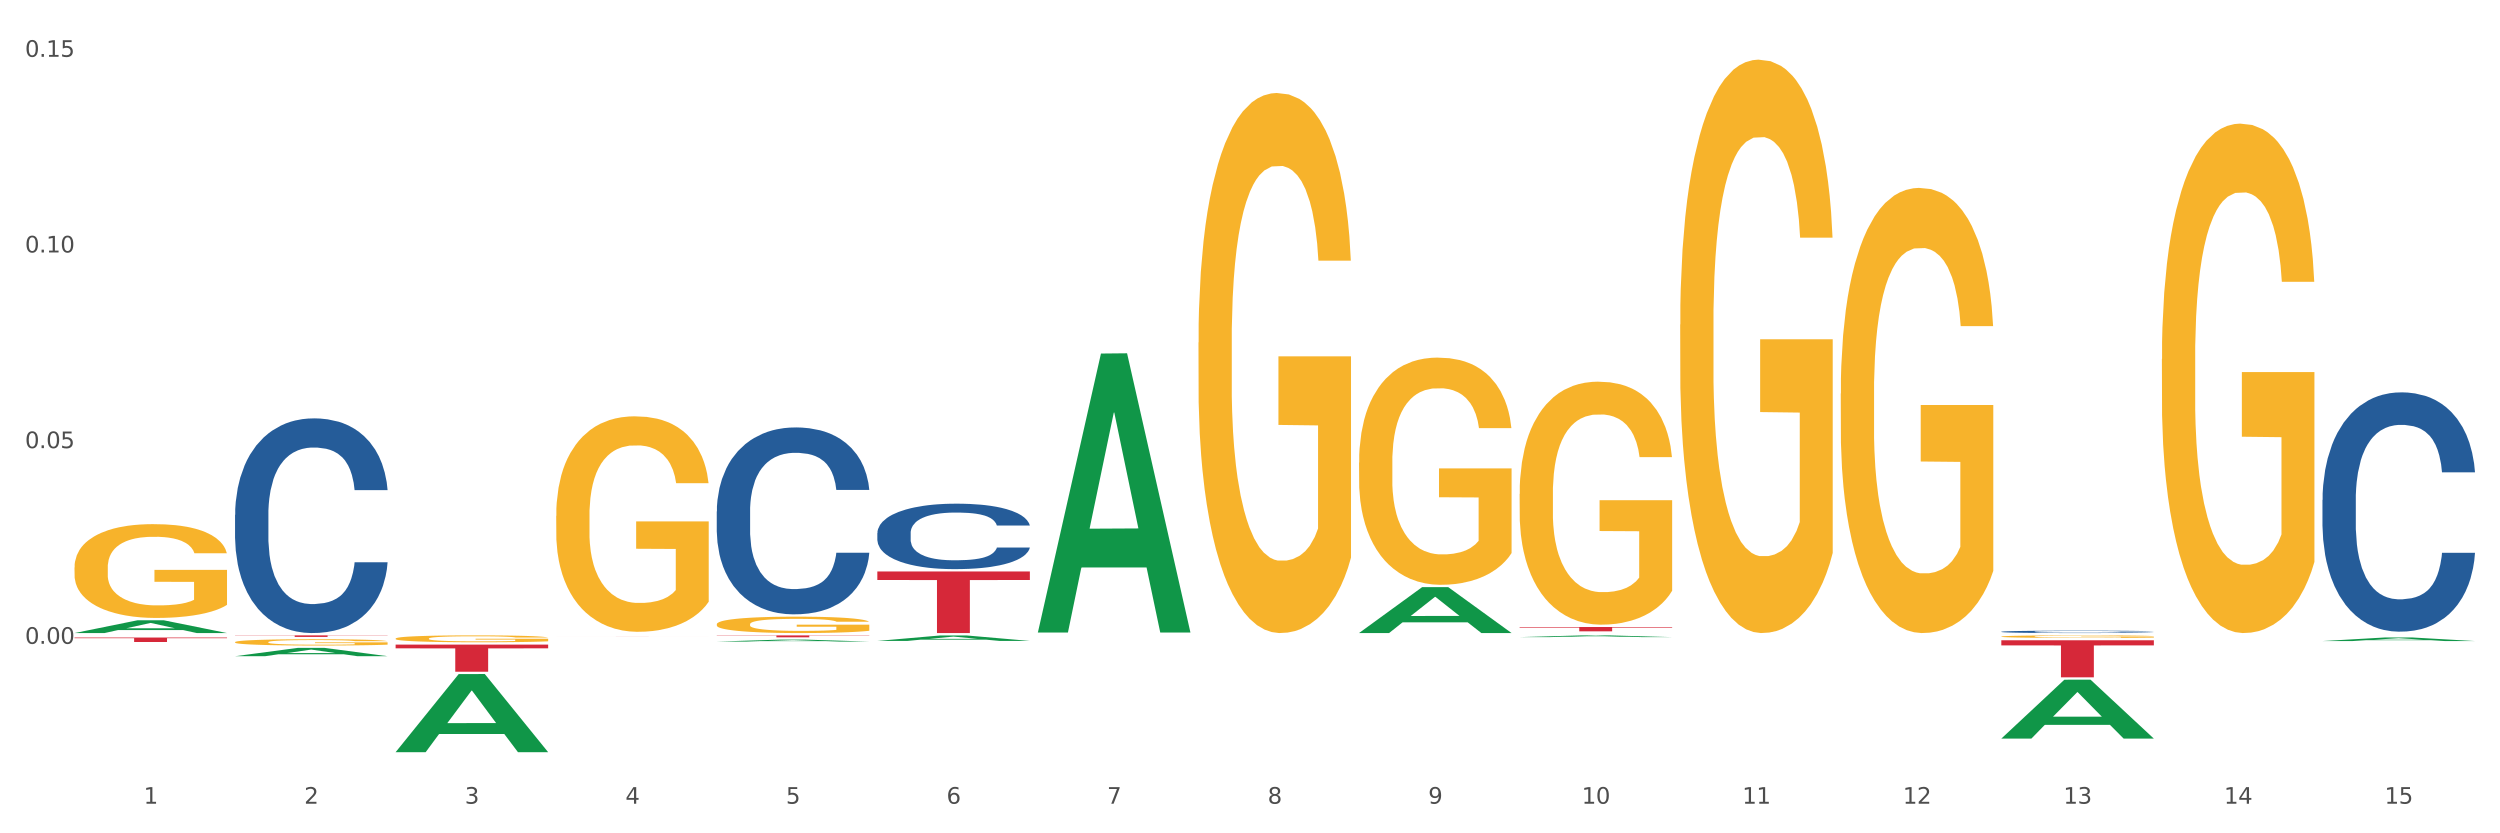 <?xml version="1.0" encoding="utf-8" standalone="no"?>
<!DOCTYPE svg PUBLIC "-//W3C//DTD SVG 1.1//EN"
  "http://www.w3.org/Graphics/SVG/1.1/DTD/svg11.dtd">
<svg xmlns:xlink="http://www.w3.org/1999/xlink" width="1080pt" height="360pt" viewBox="0 0 1080 360" xmlns="http://www.w3.org/2000/svg" version="1.1">
 <rect x="0" y="0" width="1080" height="360" fill="#333333" stroke="none"/>
 <defs>
  <style type="text/css">*{stroke-linejoin: round; stroke-linecap: butt}</style>
 </defs>
 <g id="figure_1">
  <g id="patch_1">
   <path d="M 0 360 
L 1080 360 
L 1080 0 
L 0 0 
z
" style="fill: #ffffff; stroke: #ffffff; stroke-linejoin: miter"/>
  </g>
  <g id="axes_1">
   <g id="matplotlib.axis_1">
    <g id="xtick_1">
     <g id="text_1">
      <!-- 1 -->
      <g style="fill: #4d4d4d" transform="translate(62.07 347.204) scale(0.096 -0.096)">
       <defs>
        <path id="DejaVuSans-31" d="M 794 531 
L 1825 531 
L 1825 4091 
L 703 3866 
L 703 4441 
L 1819 4666 
L 2450 4666 
L 2450 531 
L 3481 531 
L 3481 0 
L 794 0 
L 794 531 
z
" transform="scale(0.016)"/>
       </defs>
       <use xlink:href="#DejaVuSans-31"/>
      </g>
     </g>
    </g>
    <g id="xtick_2">
     <g id="text_2">
      <!-- 2 -->
      <g style="fill: #4d4d4d" transform="translate(131.436 347.204) scale(0.096 -0.096)">
       <defs>
        <path id="DejaVuSans-32" d="M 1228 531 
L 3431 531 
L 3431 0 
L 469 0 
L 469 531 
Q 828 903 1448 1529 
Q 2069 2156 2228 2338 
Q 2531 2678 2651 2914 
Q 2772 3150 2772 3378 
Q 2772 3750 2511 3984 
Q 2250 4219 1831 4219 
Q 1534 4219 1204 4116 
Q 875 4013 500 3803 
L 500 4441 
Q 881 4594 1212 4672 
Q 1544 4750 1819 4750 
Q 2544 4750 2975 4387 
Q 3406 4025 3406 3419 
Q 3406 3131 3298 2873 
Q 3191 2616 2906 2266 
Q 2828 2175 2409 1742 
Q 1991 1309 1228 531 
z
" transform="scale(0.016)"/>
       </defs>
       <use xlink:href="#DejaVuSans-32"/>
      </g>
     </g>
    </g>
    <g id="xtick_3">
     <g id="text_3">
      <!-- 3 -->
      <g style="fill: #4d4d4d" transform="translate(200.802 347.204) scale(0.096 -0.096)">
       <defs>
        <path id="DejaVuSans-33" d="M 2597 2516 
Q 3050 2419 3304 2112 
Q 3559 1806 3559 1356 
Q 3559 666 3084 287 
Q 2609 -91 1734 -91 
Q 1441 -91 1130 -33 
Q 819 25 488 141 
L 488 750 
Q 750 597 1062 519 
Q 1375 441 1716 441 
Q 2309 441 2620 675 
Q 2931 909 2931 1356 
Q 2931 1769 2642 2001 
Q 2353 2234 1838 2234 
L 1294 2234 
L 1294 2753 
L 1863 2753 
Q 2328 2753 2575 2939 
Q 2822 3125 2822 3475 
Q 2822 3834 2567 4026 
Q 2313 4219 1838 4219 
Q 1578 4219 1281 4162 
Q 984 4106 628 3988 
L 628 4550 
Q 988 4650 1302 4700 
Q 1616 4750 1894 4750 
Q 2613 4750 3031 4423 
Q 3450 4097 3450 3541 
Q 3450 3153 3228 2886 
Q 3006 2619 2597 2516 
z
" transform="scale(0.016)"/>
       </defs>
       <use xlink:href="#DejaVuSans-33"/>
      </g>
     </g>
    </g>
    <g id="xtick_4">
     <g id="text_4">
      <!-- 4 -->
      <g style="fill: #4d4d4d" transform="translate(270.169 347.204) scale(0.096 -0.096)">
       <defs>
        <path id="DejaVuSans-34" d="M 2419 4116 
L 825 1625 
L 2419 1625 
L 2419 4116 
z
M 2253 4666 
L 3047 4666 
L 3047 1625 
L 3713 1625 
L 3713 1100 
L 3047 1100 
L 3047 0 
L 2419 0 
L 2419 1100 
L 313 1100 
L 313 1709 
L 2253 4666 
z
" transform="scale(0.016)"/>
       </defs>
       <use xlink:href="#DejaVuSans-34"/>
      </g>
     </g>
    </g>
    <g id="xtick_5">
     <g id="text_5">
      <!-- 5 -->
      <g style="fill: #4d4d4d" transform="translate(339.535 347.204) scale(0.096 -0.096)">
       <defs>
        <path id="DejaVuSans-35" d="M 691 4666 
L 3169 4666 
L 3169 4134 
L 1269 4134 
L 1269 2991 
Q 1406 3038 1543 3061 
Q 1681 3084 1819 3084 
Q 2600 3084 3056 2656 
Q 3513 2228 3513 1497 
Q 3513 744 3044 326 
Q 2575 -91 1722 -91 
Q 1428 -91 1123 -41 
Q 819 9 494 109 
L 494 744 
Q 775 591 1075 516 
Q 1375 441 1709 441 
Q 2250 441 2565 725 
Q 2881 1009 2881 1497 
Q 2881 1984 2565 2268 
Q 2250 2553 1709 2553 
Q 1456 2553 1204 2497 
Q 953 2441 691 2322 
L 691 4666 
z
" transform="scale(0.016)"/>
       </defs>
       <use xlink:href="#DejaVuSans-35"/>
      </g>
     </g>
    </g>
    <g id="xtick_6">
     <g id="text_6">
      <!-- 6 -->
      <g style="fill: #4d4d4d" transform="translate(408.901 347.204) scale(0.096 -0.096)">
       <defs>
        <path id="DejaVuSans-36" d="M 2113 2584 
Q 1688 2584 1439 2293 
Q 1191 2003 1191 1497 
Q 1191 994 1439 701 
Q 1688 409 2113 409 
Q 2538 409 2786 701 
Q 3034 994 3034 1497 
Q 3034 2003 2786 2293 
Q 2538 2584 2113 2584 
z
M 3366 4563 
L 3366 3988 
Q 3128 4100 2886 4159 
Q 2644 4219 2406 4219 
Q 1781 4219 1451 3797 
Q 1122 3375 1075 2522 
Q 1259 2794 1537 2939 
Q 1816 3084 2150 3084 
Q 2853 3084 3261 2657 
Q 3669 2231 3669 1497 
Q 3669 778 3244 343 
Q 2819 -91 2113 -91 
Q 1303 -91 875 529 
Q 447 1150 447 2328 
Q 447 3434 972 4092 
Q 1497 4750 2381 4750 
Q 2619 4750 2861 4703 
Q 3103 4656 3366 4563 
z
" transform="scale(0.016)"/>
       </defs>
       <use xlink:href="#DejaVuSans-36"/>
      </g>
     </g>
    </g>
    <g id="xtick_7">
     <g id="text_7">
      <!-- 7 -->
      <g style="fill: #4d4d4d" transform="translate(478.267 347.204) scale(0.096 -0.096)">
       <defs>
        <path id="DejaVuSans-37" d="M 525 4666 
L 3525 4666 
L 3525 4397 
L 1831 0 
L 1172 0 
L 2766 4134 
L 525 4134 
L 525 4666 
z
" transform="scale(0.016)"/>
       </defs>
       <use xlink:href="#DejaVuSans-37"/>
      </g>
     </g>
    </g>
    <g id="xtick_8">
     <g id="text_8">
      <!-- 8 -->
      <g style="fill: #4d4d4d" transform="translate(547.634 347.204) scale(0.096 -0.096)">
       <defs>
        <path id="DejaVuSans-38" d="M 2034 2216 
Q 1584 2216 1326 1975 
Q 1069 1734 1069 1313 
Q 1069 891 1326 650 
Q 1584 409 2034 409 
Q 2484 409 2743 651 
Q 3003 894 3003 1313 
Q 3003 1734 2745 1975 
Q 2488 2216 2034 2216 
z
M 1403 2484 
Q 997 2584 770 2862 
Q 544 3141 544 3541 
Q 544 4100 942 4425 
Q 1341 4750 2034 4750 
Q 2731 4750 3128 4425 
Q 3525 4100 3525 3541 
Q 3525 3141 3298 2862 
Q 3072 2584 2669 2484 
Q 3125 2378 3379 2068 
Q 3634 1759 3634 1313 
Q 3634 634 3220 271 
Q 2806 -91 2034 -91 
Q 1263 -91 848 271 
Q 434 634 434 1313 
Q 434 1759 690 2068 
Q 947 2378 1403 2484 
z
M 1172 3481 
Q 1172 3119 1398 2916 
Q 1625 2713 2034 2713 
Q 2441 2713 2670 2916 
Q 2900 3119 2900 3481 
Q 2900 3844 2670 4047 
Q 2441 4250 2034 4250 
Q 1625 4250 1398 4047 
Q 1172 3844 1172 3481 
z
" transform="scale(0.016)"/>
       </defs>
       <use xlink:href="#DejaVuSans-38"/>
      </g>
     </g>
    </g>
    <g id="xtick_9">
     <g id="text_9">
      <!-- 9 -->
      <g style="fill: #4d4d4d" transform="translate(617 347.204) scale(0.096 -0.096)">
       <defs>
        <path id="DejaVuSans-39" d="M 703 97 
L 703 672 
Q 941 559 1184 500 
Q 1428 441 1663 441 
Q 2288 441 2617 861 
Q 2947 1281 2994 2138 
Q 2813 1869 2534 1725 
Q 2256 1581 1919 1581 
Q 1219 1581 811 2004 
Q 403 2428 403 3163 
Q 403 3881 828 4315 
Q 1253 4750 1959 4750 
Q 2769 4750 3195 4129 
Q 3622 3509 3622 2328 
Q 3622 1225 3098 567 
Q 2575 -91 1691 -91 
Q 1453 -91 1209 -44 
Q 966 3 703 97 
z
M 1959 2075 
Q 2384 2075 2632 2365 
Q 2881 2656 2881 3163 
Q 2881 3666 2632 3958 
Q 2384 4250 1959 4250 
Q 1534 4250 1286 3958 
Q 1038 3666 1038 3163 
Q 1038 2656 1286 2365 
Q 1534 2075 1959 2075 
z
" transform="scale(0.016)"/>
       </defs>
       <use xlink:href="#DejaVuSans-39"/>
      </g>
     </g>
    </g>
    <g id="xtick_10">
     <g id="text_10">
      <!-- 10 -->
      <g style="fill: #4d4d4d" transform="translate(683.312 347.204) scale(0.096 -0.096)">
       <defs>
        <path id="DejaVuSans-30" d="M 2034 4250 
Q 1547 4250 1301 3770 
Q 1056 3291 1056 2328 
Q 1056 1369 1301 889 
Q 1547 409 2034 409 
Q 2525 409 2770 889 
Q 3016 1369 3016 2328 
Q 3016 3291 2770 3770 
Q 2525 4250 2034 4250 
z
M 2034 4750 
Q 2819 4750 3233 4129 
Q 3647 3509 3647 2328 
Q 3647 1150 3233 529 
Q 2819 -91 2034 -91 
Q 1250 -91 836 529 
Q 422 1150 422 2328 
Q 422 3509 836 4129 
Q 1250 4750 2034 4750 
z
" transform="scale(0.016)"/>
       </defs>
       <use xlink:href="#DejaVuSans-31"/>
       <use xlink:href="#DejaVuSans-30" transform="translate(63.623 0)"/>
      </g>
     </g>
    </g>
    <g id="xtick_11">
     <g id="text_11">
      <!-- 11 -->
      <g style="fill: #4d4d4d" transform="translate(752.678 347.204) scale(0.096 -0.096)">
       <use xlink:href="#DejaVuSans-31"/>
       <use xlink:href="#DejaVuSans-31" transform="translate(63.623 0)"/>
      </g>
     </g>
    </g>
    <g id="xtick_12">
     <g id="text_12">
      <!-- 12 -->
      <g style="fill: #4d4d4d" transform="translate(822.044 347.204) scale(0.096 -0.096)">
       <use xlink:href="#DejaVuSans-31"/>
       <use xlink:href="#DejaVuSans-32" transform="translate(63.623 0)"/>
      </g>
     </g>
    </g>
    <g id="xtick_13">
     <g id="text_13">
      <!-- 13 -->
      <g style="fill: #4d4d4d" transform="translate(891.411 347.204) scale(0.096 -0.096)">
       <use xlink:href="#DejaVuSans-31"/>
       <use xlink:href="#DejaVuSans-33" transform="translate(63.623 0)"/>
      </g>
     </g>
    </g>
    <g id="xtick_14">
     <g id="text_14">
      <!-- 14 -->
      <g style="fill: #4d4d4d" transform="translate(960.777 347.204) scale(0.096 -0.096)">
       <use xlink:href="#DejaVuSans-31"/>
       <use xlink:href="#DejaVuSans-34" transform="translate(63.623 0)"/>
      </g>
     </g>
    </g>
    <g id="xtick_15">
     <g id="text_15">
      <!-- 15 -->
      <g style="fill: #4d4d4d" transform="translate(1030.143 347.204) scale(0.096 -0.096)">
       <use xlink:href="#DejaVuSans-31"/>
       <use xlink:href="#DejaVuSans-35" transform="translate(63.623 0)"/>
      </g>
     </g>
    </g>
    <g id="xtick_16"/>
    <g id="xtick_17"/>
    <g id="xtick_18"/>
    <g id="xtick_19"/>
    <g id="xtick_20"/>
    <g id="xtick_21"/>
    <g id="xtick_22"/>
    <g id="xtick_23"/>
    <g id="xtick_24"/>
    <g id="xtick_25"/>
    <g id="xtick_26"/>
    <g id="xtick_27"/>
    <g id="xtick_28"/>
    <g id="xtick_29"/>
   </g>
   <g id="matplotlib.axis_2">
    <g id="ytick_1">
     <g id="text_16">
      <!-- 0.00 -->
      <g style="fill: #4d4d4d" transform="translate(10.8 278.125) scale(0.096 -0.096)">
       <defs>
        <path id="DejaVuSans-2e" d="M 684 794 
L 1344 794 
L 1344 0 
L 684 0 
L 684 794 
z
" transform="scale(0.016)"/>
       </defs>
       <use xlink:href="#DejaVuSans-30"/>
       <use xlink:href="#DejaVuSans-2e" transform="translate(63.623 0)"/>
       <use xlink:href="#DejaVuSans-30" transform="translate(95.41 0)"/>
       <use xlink:href="#DejaVuSans-30" transform="translate(159.033 0)"/>
      </g>
     </g>
    </g>
    <g id="ytick_2">
     <g id="text_17">
      <!-- 0.05 -->
      <g style="fill: #4d4d4d" transform="translate(10.8 193.599) scale(0.096 -0.096)">
       <use xlink:href="#DejaVuSans-30"/>
       <use xlink:href="#DejaVuSans-2e" transform="translate(63.623 0)"/>
       <use xlink:href="#DejaVuSans-30" transform="translate(95.41 0)"/>
       <use xlink:href="#DejaVuSans-35" transform="translate(159.033 0)"/>
      </g>
     </g>
    </g>
    <g id="ytick_3">
     <g id="text_18">
      <!-- 0.10 -->
      <g style="fill: #4d4d4d" transform="translate(10.8 109.073) scale(0.096 -0.096)">
       <use xlink:href="#DejaVuSans-30"/>
       <use xlink:href="#DejaVuSans-2e" transform="translate(63.623 0)"/>
       <use xlink:href="#DejaVuSans-31" transform="translate(95.41 0)"/>
       <use xlink:href="#DejaVuSans-30" transform="translate(159.033 0)"/>
      </g>
     </g>
    </g>
    <g id="ytick_4">
     <g id="text_19">
      <!-- 0.15 -->
      <g style="fill: #4d4d4d" transform="translate(10.8 24.546) scale(0.096 -0.096)">
       <use xlink:href="#DejaVuSans-30"/>
       <use xlink:href="#DejaVuSans-2e" transform="translate(63.623 0)"/>
       <use xlink:href="#DejaVuSans-31" transform="translate(95.41 0)"/>
       <use xlink:href="#DejaVuSans-35" transform="translate(159.033 0)"/>
      </g>
     </g>
    </g>
    <g id="ytick_5"/>
    <g id="ytick_6"/>
    <g id="ytick_7"/>
    <g id="ytick_8"/>
   </g>
   <g id="PolyCollection_1">
    <path d="M 32.175 273.472 
L 32.243 273.467 
L 59.417 267.954 
L 70.695 267.948 
L 98.073 273.483 
L 85.029 273.483 
L 79.119 272.194 
L 51.061 272.194 
L 50.857 272.215 
L 45.151 273.483 
L 32.175 273.483 
L 32.175 273.472 
L 54.594 271.425 
L 75.586 271.42 
L 65.192 269.128 
L 65.056 269.118 
L 64.92 269.133 
L 54.526 271.42 
L 54.594 271.425 
L 32.175 273.472 
z
" clip-path="url(#p5ca0e5ccec)" style="fill: #109648"/>
    <path d="M 379.006 246.862 
L 444.904 246.862 
L 444.904 250.561 
L 418.982 250.586 
L 418.982 273.483 
L 404.772 273.483 
L 404.772 250.586 
L 379.006 250.561 
L 379.006 246.887 
L 379.006 246.862 
z
" clip-path="url(#p5ca0e5ccec)" style="fill: #d62839"/>
    <path d="M 309.64 274.478 
L 375.538 274.478 
L 375.538 274.595 
L 349.616 274.596 
L 349.616 275.321 
L 335.406 275.321 
L 335.406 274.596 
L 309.64 274.595 
L 309.64 274.478 
L 309.64 274.478 
z
" clip-path="url(#p5ca0e5ccec)" style="fill: #d62839"/>
    <path d="M 240.274 274.817 
L 306.172 274.817 
L 306.172 274.821 
L 280.25 274.821 
L 280.25 274.844 
L 266.039 274.844 
L 266.039 274.821 
L 240.274 274.821 
L 240.274 274.817 
L 240.274 274.817 
z
" clip-path="url(#p5ca0e5ccec)" style="fill: #d62839"/>
    <path d="M 170.907 278.461 
L 236.805 278.461 
L 236.805 280.09 
L 210.883 280.101 
L 210.883 290.18 
L 196.673 290.18 
L 196.673 280.101 
L 170.907 280.09 
L 170.907 278.472 
L 170.907 278.461 
z
" clip-path="url(#p5ca0e5ccec)" style="fill: #d62839"/>
    <path d="M 101.541 277.406 
L 101.619 277.403 
L 101.619 277.314 
L 101.775 277.237 
L 102.553 277.05 
L 103.72 276.896 
L 104.575 276.814 
L 105.431 276.746 
L 106.443 276.679 
L 107.688 276.61 
L 109.944 276.508 
L 111.344 276.455 
L 113.056 276.401 
L 116.168 276.321 
L 118.424 276.276 
L 120.758 276.239 
L 124.57 276.194 
L 127.06 276.174 
L 129.705 276.159 
L 132.895 276.149 
L 135.307 276.147 
L 140.598 276.154 
L 145.11 276.177 
L 147.289 276.194 
L 150.089 276.224 
L 151.568 276.244 
L 153.979 276.284 
L 156.469 276.336 
L 158.181 276.381 
L 160.748 276.465 
L 162.693 276.55 
L 164.483 276.654 
L 165.416 276.727 
L 166.117 276.794 
L 166.739 276.871 
L 167.361 276.993 
L 153.357 276.993 
L 152.812 276.906 
L 151.957 276.824 
L 150.712 276.744 
L 149.623 276.694 
L 147.755 276.632 
L 146.044 276.592 
L 144.254 276.562 
L 142.076 276.537 
L 140.364 276.525 
L 137.952 276.515 
L 133.206 276.518 
L 130.017 276.537 
L 127.838 276.562 
L 126.438 276.585 
L 125.193 276.61 
L 123.792 276.644 
L 122.159 276.697 
L 120.992 276.744 
L 119.825 276.804 
L 118.891 276.863 
L 118.035 276.933 
L 117.335 277.008 
L 116.79 277.085 
L 116.324 277.179 
L 115.935 277.336 
L 115.935 277.677 
L 116.09 277.754 
L 116.479 277.856 
L 116.946 277.933 
L 117.724 278.025 
L 118.424 278.087 
L 119.747 278.177 
L 121.225 278.252 
L 122.392 278.299 
L 123.559 278.339 
L 125.582 278.393 
L 127.838 278.438 
L 129.783 278.466 
L 132.428 278.49 
L 134.218 278.5 
L 135.774 278.505 
L 139.586 278.505 
L 142.309 278.498 
L 145.343 278.481 
L 147.678 278.458 
L 149.623 278.431 
L 151.801 278.386 
L 153.201 278.344 
L 153.201 277.824 
L 136.085 277.821 
L 136.085 277.475 
L 167.439 277.475 
L 167.439 278.49 
L 166.117 278.543 
L 164.638 278.59 
L 163.082 278.632 
L 160.748 278.685 
L 157.947 278.734 
L 155.458 278.769 
L 152.812 278.799 
L 149.7 278.826 
L 145.655 278.851 
L 143.165 278.861 
L 140.053 278.869 
L 136.396 278.871 
L 133.206 278.866 
L 130.094 278.854 
L 126.827 278.831 
L 123.637 278.799 
L 121.225 278.767 
L 118.813 278.727 
L 116.246 278.675 
L 114.223 278.625 
L 112.667 278.58 
L 110.955 278.523 
L 109.088 278.448 
L 107.688 278.381 
L 106.443 278.311 
L 105.12 278.222 
L 104.186 278.145 
L 103.253 278.048 
L 102.708 277.975 
L 102.086 277.864 
L 101.619 277.707 
L 101.541 277.406 
z
" clip-path="url(#p5ca0e5ccec)" style="fill: #f7b32b"/>
    <path d="M 32.175 275.425 
L 98.073 275.425 
L 98.073 275.693 
L 72.151 275.695 
L 72.151 277.355 
L 57.941 277.355 
L 57.941 275.695 
L 32.175 275.693 
L 32.175 275.426 
L 32.175 275.425 
z
" clip-path="url(#p5ca0e5ccec)" style="fill: #d62839"/>
    <path d="M 101.541 222.406 
L 101.619 222.322 
L 101.619 219.95 
L 101.853 216.731 
L 102.71 210.802 
L 103.8 206.312 
L 105.67 201.061 
L 106.682 198.859 
L 108.006 196.402 
L 110.733 192.421 
L 113.848 189.033 
L 116.029 187.169 
L 117.665 185.984 
L 121.326 183.866 
L 123.429 182.934 
L 125.61 182.172 
L 127.48 181.664 
L 130.595 181.071 
L 133.088 180.817 
L 135.97 180.732 
L 138.385 180.817 
L 141.578 181.155 
L 146.252 182.172 
L 148.044 182.765 
L 150.458 183.781 
L 152.951 185.137 
L 154.976 186.492 
L 157.313 188.44 
L 159.728 190.981 
L 162.064 194.2 
L 163.7 197.164 
L 165.024 200.299 
L 166.193 204.11 
L 167.05 208.261 
L 167.439 211.734 
L 153.185 211.734 
L 152.795 208.599 
L 152.016 205.211 
L 151.237 202.924 
L 150.38 201.061 
L 149.056 198.943 
L 147.888 197.588 
L 145.941 195.979 
L 144.149 194.962 
L 142.669 194.369 
L 140.877 193.861 
L 137.061 193.353 
L 134.334 193.353 
L 132.621 193.522 
L 130.518 193.946 
L 128.726 194.539 
L 126.623 195.555 
L 124.987 196.656 
L 123.351 198.096 
L 122.417 199.113 
L 121.015 200.976 
L 120.08 202.501 
L 118.834 205.127 
L 118.133 206.99 
L 116.886 211.818 
L 116.341 215.376 
L 116.107 217.832 
L 115.952 220.543 
L 115.952 233.757 
L 116.419 239.686 
L 116.808 242.227 
L 117.431 245.107 
L 118.6 248.834 
L 120.314 252.476 
L 122.105 255.102 
L 123.585 256.711 
L 124.987 257.897 
L 126.389 258.829 
L 128.103 259.676 
L 129.505 260.184 
L 131.608 260.692 
L 134.101 260.947 
L 136.048 260.947 
L 140.021 260.523 
L 141.812 260.099 
L 143.526 259.507 
L 145.395 258.575 
L 146.875 257.558 
L 147.732 256.796 
L 149.134 255.187 
L 150.225 253.493 
L 151.159 251.544 
L 151.783 249.85 
L 152.484 247.309 
L 153.029 244.429 
L 153.185 242.905 
L 167.439 242.905 
L 167.128 245.954 
L 166.582 248.919 
L 165.492 252.9 
L 164.635 255.187 
L 163.311 257.982 
L 161.909 260.354 
L 159.961 262.979 
L 158.17 264.928 
L 156.3 266.622 
L 154.275 268.146 
L 150.614 270.264 
L 149.29 270.857 
L 146.486 271.873 
L 144.305 272.466 
L 141.111 273.059 
L 137.84 273.398 
L 134.412 273.483 
L 131.374 273.313 
L 128.025 272.805 
L 125.922 272.297 
L 123.585 271.535 
L 120.859 270.349 
L 118.288 268.909 
L 115.874 267.215 
L 113.615 265.266 
L 111.512 263.064 
L 108.785 259.422 
L 106.76 255.864 
L 105.28 252.561 
L 104.267 249.766 
L 103.255 246.208 
L 102.71 243.752 
L 101.853 237.822 
L 101.541 232.317 
L 101.541 222.406 
z
" clip-path="url(#p5ca0e5ccec)" style="fill: #255c99"/>
    <path d="M 309.64 220.932 
L 309.718 220.859 
L 309.718 218.794 
L 309.951 215.991 
L 310.808 210.829 
L 311.899 206.92 
L 313.768 202.348 
L 314.781 200.43 
L 316.105 198.292 
L 318.831 194.826 
L 321.947 191.876 
L 324.128 190.253 
L 325.764 189.221 
L 329.425 187.377 
L 331.528 186.566 
L 333.709 185.902 
L 335.578 185.46 
L 338.694 184.943 
L 341.187 184.722 
L 344.069 184.648 
L 346.484 184.722 
L 349.677 185.017 
L 354.351 185.902 
L 356.142 186.418 
L 358.557 187.303 
L 361.05 188.483 
L 363.075 189.663 
L 365.412 191.359 
L 367.826 193.572 
L 370.163 196.374 
L 371.799 198.956 
L 373.123 201.684 
L 374.291 205.003 
L 375.148 208.616 
L 375.538 211.64 
L 361.283 211.64 
L 360.894 208.911 
L 360.115 205.962 
L 359.336 203.97 
L 358.479 202.348 
L 357.155 200.504 
L 355.987 199.324 
L 354.039 197.923 
L 352.248 197.038 
L 350.768 196.522 
L 348.976 196.079 
L 345.159 195.637 
L 342.433 195.637 
L 340.719 195.784 
L 338.616 196.153 
L 336.825 196.669 
L 334.722 197.554 
L 333.086 198.513 
L 331.45 199.767 
L 330.515 200.652 
L 329.113 202.274 
L 328.179 203.602 
L 326.932 205.888 
L 326.231 207.51 
L 324.985 211.714 
L 324.44 214.811 
L 324.206 216.95 
L 324.05 219.31 
L 324.05 230.815 
L 324.518 235.977 
L 324.907 238.189 
L 325.53 240.697 
L 326.699 243.942 
L 328.412 247.113 
L 330.204 249.399 
L 331.684 250.8 
L 333.086 251.833 
L 334.488 252.644 
L 336.202 253.381 
L 337.604 253.824 
L 339.707 254.266 
L 342.199 254.488 
L 344.147 254.488 
L 348.119 254.119 
L 349.911 253.75 
L 351.624 253.234 
L 353.494 252.423 
L 354.974 251.538 
L 355.831 250.874 
L 357.233 249.473 
L 358.323 247.998 
L 359.258 246.302 
L 359.881 244.827 
L 360.582 242.614 
L 361.127 240.107 
L 361.283 238.779 
L 375.538 238.779 
L 375.226 241.434 
L 374.681 244.015 
L 373.59 247.481 
L 372.734 249.473 
L 371.409 251.906 
L 370.007 253.971 
L 368.06 256.257 
L 366.268 257.954 
L 364.399 259.429 
L 362.374 260.756 
L 358.713 262.6 
L 357.389 263.116 
L 354.584 264.001 
L 352.403 264.517 
L 349.21 265.033 
L 345.938 265.328 
L 342.511 265.402 
L 339.473 265.255 
L 336.124 264.812 
L 334.021 264.37 
L 331.684 263.706 
L 328.957 262.674 
L 326.387 261.42 
L 323.972 259.945 
L 321.713 258.249 
L 319.61 256.331 
L 316.884 253.16 
L 314.859 250.063 
L 313.379 247.186 
L 312.366 244.753 
L 311.354 241.655 
L 310.808 239.517 
L 309.951 234.354 
L 309.64 229.561 
L 309.64 220.932 
z
" clip-path="url(#p5ca0e5ccec)" style="fill: #255c99"/>
    <path d="M 379.006 230.293 
L 379.084 230.267 
L 379.084 229.544 
L 379.318 228.562 
L 380.175 226.755 
L 381.265 225.386 
L 383.134 223.784 
L 384.147 223.113 
L 385.471 222.364 
L 388.198 221.15 
L 391.313 220.117 
L 393.494 219.549 
L 395.13 219.187 
L 398.791 218.541 
L 400.894 218.257 
L 403.075 218.025 
L 404.945 217.87 
L 408.06 217.689 
L 410.553 217.612 
L 413.435 217.586 
L 415.85 217.612 
L 419.043 217.715 
L 423.717 218.025 
L 425.509 218.206 
L 427.923 218.516 
L 430.416 218.929 
L 432.441 219.342 
L 434.778 219.936 
L 437.193 220.711 
L 439.529 221.692 
L 441.165 222.596 
L 442.489 223.552 
L 443.658 224.714 
L 444.515 225.98 
L 444.904 227.039 
L 430.65 227.039 
L 430.26 226.083 
L 429.481 225.05 
L 428.702 224.353 
L 427.845 223.784 
L 426.521 223.139 
L 425.353 222.726 
L 423.405 222.235 
L 421.614 221.925 
L 420.134 221.744 
L 418.342 221.589 
L 414.526 221.434 
L 411.799 221.434 
L 410.086 221.486 
L 407.982 221.615 
L 406.191 221.796 
L 404.088 222.106 
L 402.452 222.441 
L 400.816 222.88 
L 399.882 223.19 
L 398.479 223.759 
L 397.545 224.223 
L 396.298 225.024 
L 395.597 225.592 
L 394.351 227.064 
L 393.806 228.149 
L 393.572 228.898 
L 393.416 229.725 
L 393.416 233.754 
L 393.884 235.562 
L 394.273 236.336 
L 394.896 237.215 
L 396.065 238.351 
L 397.778 239.462 
L 399.57 240.262 
L 401.05 240.753 
L 402.452 241.114 
L 403.854 241.399 
L 405.568 241.657 
L 406.97 241.812 
L 409.073 241.967 
L 411.566 242.044 
L 413.513 242.044 
L 417.485 241.915 
L 419.277 241.786 
L 420.991 241.605 
L 422.86 241.321 
L 424.34 241.011 
L 425.197 240.779 
L 426.599 240.288 
L 427.69 239.771 
L 428.624 239.177 
L 429.247 238.661 
L 429.948 237.886 
L 430.494 237.008 
L 430.65 236.543 
L 444.904 236.543 
L 444.592 237.473 
L 444.047 238.377 
L 442.957 239.591 
L 442.1 240.288 
L 440.776 241.14 
L 439.374 241.863 
L 437.426 242.664 
L 435.635 243.258 
L 433.765 243.775 
L 431.74 244.24 
L 428.079 244.885 
L 426.755 245.066 
L 423.951 245.376 
L 421.77 245.557 
L 418.576 245.738 
L 415.304 245.841 
L 411.877 245.867 
L 408.839 245.815 
L 405.49 245.66 
L 403.387 245.505 
L 401.05 245.273 
L 398.324 244.911 
L 395.753 244.472 
L 393.339 243.955 
L 391.08 243.361 
L 388.976 242.69 
L 386.25 241.579 
L 384.225 240.495 
L 382.745 239.487 
L 381.732 238.635 
L 380.72 237.55 
L 380.175 236.801 
L 379.318 234.993 
L 379.006 233.315 
L 379.006 230.293 
z
" clip-path="url(#p5ca0e5ccec)" style="fill: #255c99"/>
    <path d="M 864.57 272.909 
L 864.648 272.908 
L 864.648 272.881 
L 864.881 272.845 
L 865.738 272.778 
L 866.829 272.728 
L 868.698 272.669 
L 869.711 272.644 
L 871.035 272.616 
L 873.761 272.572 
L 876.877 272.534 
L 879.058 272.513 
L 880.694 272.499 
L 884.355 272.476 
L 886.458 272.465 
L 888.639 272.457 
L 890.508 272.451 
L 893.624 272.444 
L 896.117 272.441 
L 898.999 272.44 
L 901.413 272.441 
L 904.607 272.445 
L 909.281 272.457 
L 911.072 272.463 
L 913.487 272.475 
L 915.979 272.49 
L 918.005 272.505 
L 920.341 272.527 
L 922.756 272.556 
L 925.093 272.592 
L 926.729 272.625 
L 928.053 272.66 
L 929.221 272.703 
L 930.078 272.75 
L 930.468 272.789 
L 916.213 272.789 
L 915.824 272.754 
L 915.045 272.715 
L 914.266 272.69 
L 913.409 272.669 
L 912.085 272.645 
L 910.916 272.63 
L 908.969 272.612 
L 907.177 272.6 
L 905.697 272.594 
L 903.906 272.588 
L 900.089 272.582 
L 897.363 272.582 
L 895.649 272.584 
L 893.546 272.589 
L 891.754 272.596 
L 889.651 272.607 
L 888.016 272.619 
L 886.38 272.636 
L 885.445 272.647 
L 884.043 272.668 
L 883.108 272.685 
L 881.862 272.715 
L 881.161 272.735 
L 879.915 272.79 
L 879.369 272.83 
L 879.136 272.857 
L 878.98 272.888 
L 878.98 273.036 
L 879.447 273.103 
L 879.837 273.131 
L 880.46 273.164 
L 881.628 273.206 
L 883.342 273.247 
L 885.134 273.276 
L 886.614 273.294 
L 888.016 273.308 
L 889.418 273.318 
L 891.131 273.328 
L 892.533 273.333 
L 894.637 273.339 
L 897.129 273.342 
L 899.076 273.342 
L 903.049 273.337 
L 904.841 273.332 
L 906.554 273.326 
L 908.424 273.315 
L 909.904 273.304 
L 910.76 273.295 
L 912.163 273.277 
L 913.253 273.258 
L 914.188 273.236 
L 914.811 273.217 
L 915.512 273.189 
L 916.057 273.156 
L 916.213 273.139 
L 930.468 273.139 
L 930.156 273.173 
L 929.611 273.207 
L 928.52 273.251 
L 927.663 273.277 
L 926.339 273.309 
L 924.937 273.335 
L 922.99 273.365 
L 921.198 273.387 
L 919.329 273.406 
L 917.304 273.423 
L 913.643 273.447 
L 912.318 273.453 
L 909.514 273.465 
L 907.333 273.471 
L 904.14 273.478 
L 900.868 273.482 
L 897.441 273.483 
L 894.403 273.481 
L 891.053 273.475 
L 888.95 273.469 
L 886.614 273.461 
L 883.887 273.447 
L 881.317 273.431 
L 878.902 273.412 
L 876.643 273.39 
L 874.54 273.366 
L 871.814 273.325 
L 869.789 273.285 
L 868.309 273.248 
L 867.296 273.216 
L 866.283 273.176 
L 865.738 273.149 
L 864.881 273.082 
L 864.57 273.02 
L 864.57 272.909 
z
" clip-path="url(#p5ca0e5ccec)" style="fill: #255c99"/>
    <path d="M 1003.302 215.95 
L 1003.38 215.855 
L 1003.38 213.212 
L 1003.614 209.624 
L 1004.47 203.014 
L 1005.561 198.01 
L 1007.43 192.156 
L 1008.443 189.701 
L 1009.767 186.963 
L 1012.494 182.526 
L 1015.609 178.749 
L 1017.79 176.672 
L 1019.426 175.35 
L 1023.087 172.99 
L 1025.19 171.951 
L 1027.371 171.101 
L 1029.241 170.535 
L 1032.356 169.874 
L 1034.849 169.59 
L 1037.731 169.496 
L 1040.146 169.59 
L 1043.339 169.968 
L 1048.013 171.101 
L 1049.805 171.762 
L 1052.219 172.895 
L 1054.712 174.406 
L 1056.737 175.916 
L 1059.074 178.088 
L 1061.489 180.921 
L 1063.825 184.509 
L 1065.461 187.813 
L 1066.785 191.307 
L 1067.954 195.555 
L 1068.811 200.182 
L 1069.2 204.053 
L 1054.945 204.053 
L 1054.556 200.56 
L 1053.777 196.783 
L 1052.998 194.234 
L 1052.141 192.156 
L 1050.817 189.796 
L 1049.649 188.285 
L 1047.701 186.491 
L 1045.91 185.358 
L 1044.43 184.697 
L 1042.638 184.131 
L 1038.822 183.564 
L 1036.095 183.564 
L 1034.382 183.753 
L 1032.278 184.225 
L 1030.487 184.886 
L 1028.384 186.019 
L 1026.748 187.247 
L 1025.112 188.852 
L 1024.178 189.985 
L 1022.775 192.062 
L 1021.841 193.761 
L 1020.594 196.688 
L 1019.893 198.766 
L 1018.647 204.147 
L 1018.102 208.113 
L 1017.868 210.851 
L 1017.712 213.872 
L 1017.712 228.602 
L 1018.18 235.211 
L 1018.569 238.043 
L 1019.192 241.254 
L 1020.361 245.408 
L 1022.074 249.468 
L 1023.866 252.395 
L 1025.346 254.189 
L 1026.748 255.511 
L 1028.15 256.549 
L 1029.864 257.493 
L 1031.266 258.06 
L 1033.369 258.626 
L 1035.862 258.91 
L 1037.809 258.91 
L 1041.781 258.438 
L 1043.573 257.966 
L 1045.287 257.305 
L 1047.156 256.266 
L 1048.636 255.133 
L 1049.493 254.283 
L 1050.895 252.489 
L 1051.986 250.601 
L 1052.92 248.429 
L 1053.543 246.541 
L 1054.244 243.708 
L 1054.79 240.498 
L 1054.945 238.799 
L 1069.2 238.799 
L 1068.888 242.198 
L 1068.343 245.502 
L 1067.253 249.94 
L 1066.396 252.489 
L 1065.072 255.605 
L 1063.67 258.249 
L 1061.722 261.176 
L 1059.931 263.347 
L 1058.061 265.236 
L 1056.036 266.935 
L 1052.375 269.296 
L 1051.051 269.957 
L 1048.247 271.09 
L 1046.066 271.751 
L 1042.872 272.411 
L 1039.6 272.789 
L 1036.173 272.884 
L 1033.135 272.695 
L 1029.786 272.128 
L 1027.683 271.562 
L 1025.346 270.712 
L 1022.62 269.39 
L 1020.049 267.785 
L 1017.634 265.897 
L 1015.376 263.725 
L 1013.272 261.27 
L 1010.546 257.21 
L 1008.521 253.245 
L 1007.041 249.562 
L 1006.028 246.447 
L 1005.016 242.481 
L 1004.47 239.743 
L 1003.614 233.134 
L 1003.302 226.997 
L 1003.302 215.95 
z
" clip-path="url(#p5ca0e5ccec)" style="fill: #255c99"/>
    <path d="M 933.936 155.097 
L 934.014 154.896 
L 934.014 147.66 
L 934.169 141.429 
L 934.947 126.354 
L 936.114 113.893 
L 936.97 107.26 
L 937.826 101.833 
L 938.837 96.406 
L 940.082 90.778 
L 942.338 82.537 
L 943.739 78.317 
L 945.45 73.895 
L 948.563 67.463 
L 950.819 63.845 
L 953.153 60.83 
L 956.965 57.212 
L 959.455 55.604 
L 962.1 54.398 
L 965.29 53.594 
L 967.702 53.393 
L 972.992 53.996 
L 977.505 55.805 
L 979.683 57.212 
L 982.484 59.624 
L 983.962 61.232 
L 986.374 64.448 
L 988.864 68.669 
L 990.575 72.287 
L 993.143 79.121 
L 995.088 85.954 
L 996.877 94.396 
L 997.811 100.225 
L 998.511 105.652 
L 999.134 111.883 
L 999.756 121.731 
L 985.752 121.731 
L 985.207 114.697 
L 984.351 108.064 
L 983.106 101.632 
L 982.017 97.612 
L 980.15 92.587 
L 978.438 89.371 
L 976.649 86.959 
L 974.47 84.949 
L 972.759 83.944 
L 970.347 83.14 
L 965.601 83.341 
L 962.411 84.949 
L 960.233 86.959 
L 958.832 88.768 
L 957.588 90.778 
L 956.187 93.592 
L 954.553 97.813 
L 953.386 101.632 
L 952.219 106.456 
L 951.286 111.28 
L 950.43 116.908 
L 949.73 122.937 
L 949.185 129.168 
L 948.718 136.806 
L 948.329 149.469 
L 948.329 177.005 
L 948.485 183.236 
L 948.874 191.477 
L 949.341 197.708 
L 950.119 205.144 
L 950.819 210.169 
L 952.141 217.405 
L 953.62 223.435 
L 954.787 227.254 
L 955.954 230.47 
L 957.977 234.892 
L 960.233 238.51 
L 962.178 240.721 
L 964.823 242.73 
L 966.613 243.534 
L 968.169 243.936 
L 971.981 243.936 
L 974.704 243.333 
L 977.738 241.926 
L 980.072 240.118 
L 982.017 237.907 
L 984.196 234.289 
L 985.596 230.872 
L 985.596 188.864 
L 968.48 188.663 
L 968.48 160.725 
L 999.834 160.725 
L 999.834 242.73 
L 998.511 246.951 
L 997.033 250.77 
L 995.477 254.187 
L 993.143 258.408 
L 990.342 262.428 
L 987.852 265.242 
L 985.207 267.654 
L 982.095 269.865 
L 978.049 271.875 
L 975.56 272.679 
L 972.448 273.282 
L 968.791 273.483 
L 965.601 273.081 
L 962.489 272.076 
L 959.221 270.267 
L 956.032 267.654 
L 953.62 265.041 
L 951.208 261.825 
L 948.64 257.604 
L 946.618 253.584 
L 945.061 249.966 
L 943.35 245.343 
L 941.483 239.314 
L 940.082 233.887 
L 938.837 228.259 
L 937.515 221.023 
L 936.581 214.792 
L 935.648 206.953 
L 935.103 201.125 
L 934.48 192.08 
L 934.014 179.417 
L 933.936 155.097 
z
" clip-path="url(#p5ca0e5ccec)" style="fill: #f7b32b"/>
    <path d="M 864.57 274.992 
L 864.647 274.991 
L 864.647 274.955 
L 864.803 274.923 
L 865.581 274.847 
L 866.748 274.784 
L 867.604 274.75 
L 868.46 274.723 
L 869.471 274.695 
L 870.716 274.667 
L 872.972 274.625 
L 874.373 274.604 
L 876.084 274.581 
L 879.196 274.549 
L 881.453 274.53 
L 883.787 274.515 
L 887.599 274.497 
L 890.089 274.489 
L 892.734 274.483 
L 895.924 274.479 
L 898.336 274.478 
L 903.626 274.481 
L 908.139 274.49 
L 910.317 274.497 
L 913.118 274.509 
L 914.596 274.517 
L 917.008 274.534 
L 919.498 274.555 
L 921.209 274.573 
L 923.777 274.608 
L 925.722 274.642 
L 927.511 274.685 
L 928.445 274.715 
L 929.145 274.742 
L 929.767 274.774 
L 930.39 274.823 
L 916.385 274.823 
L 915.841 274.788 
L 914.985 274.754 
L 913.74 274.722 
L 912.651 274.701 
L 910.784 274.676 
L 909.072 274.66 
L 907.283 274.647 
L 905.104 274.637 
L 903.393 274.632 
L 900.981 274.628 
L 896.235 274.629 
L 893.045 274.637 
L 890.867 274.647 
L 889.466 274.657 
L 888.221 274.667 
L 886.821 274.681 
L 885.187 274.702 
L 884.02 274.722 
L 882.853 274.746 
L 881.919 274.77 
L 881.064 274.799 
L 880.363 274.829 
L 879.819 274.861 
L 879.352 274.9 
L 878.963 274.964 
L 878.963 275.103 
L 879.119 275.135 
L 879.508 275.176 
L 879.974 275.208 
L 880.752 275.245 
L 881.453 275.271 
L 882.775 275.308 
L 884.253 275.338 
L 885.42 275.357 
L 886.587 275.374 
L 888.61 275.396 
L 890.867 275.414 
L 892.812 275.426 
L 895.457 275.436 
L 897.246 275.44 
L 898.802 275.442 
L 902.615 275.442 
L 905.338 275.439 
L 908.372 275.432 
L 910.706 275.422 
L 912.651 275.411 
L 914.829 275.393 
L 916.23 275.376 
L 916.23 275.163 
L 899.114 275.162 
L 899.114 275.021 
L 930.468 275.021 
L 930.468 275.436 
L 929.145 275.457 
L 927.667 275.476 
L 926.111 275.494 
L 923.777 275.515 
L 920.976 275.535 
L 918.486 275.55 
L 915.841 275.562 
L 912.729 275.573 
L 908.683 275.583 
L 906.193 275.587 
L 903.081 275.59 
L 899.425 275.591 
L 896.235 275.589 
L 893.123 275.584 
L 889.855 275.575 
L 886.665 275.562 
L 884.253 275.549 
L 881.842 275.532 
L 879.274 275.511 
L 877.251 275.491 
L 875.695 275.472 
L 873.984 275.449 
L 872.116 275.418 
L 870.716 275.391 
L 869.471 275.362 
L 868.149 275.326 
L 867.215 275.294 
L 866.281 275.255 
L 865.737 275.225 
L 865.114 275.179 
L 864.647 275.115 
L 864.57 274.992 
z
" clip-path="url(#p5ca0e5ccec)" style="fill: #f7b32b"/>
    <path d="M 795.203 170.035 
L 795.281 169.86 
L 795.281 163.537 
L 795.437 158.092 
L 796.215 144.92 
L 797.382 134.031 
L 798.238 128.235 
L 799.094 123.493 
L 800.105 118.751 
L 801.35 113.833 
L 803.606 106.632 
L 805.006 102.944 
L 806.718 99.08 
L 809.83 93.46 
L 812.086 90.298 
L 814.42 87.664 
L 818.233 84.502 
L 820.722 83.097 
L 823.368 82.043 
L 826.557 81.341 
L 828.969 81.165 
L 834.26 81.692 
L 838.772 83.273 
L 840.951 84.502 
L 843.752 86.61 
L 845.23 88.015 
L 847.642 90.825 
L 850.131 94.513 
L 851.843 97.675 
L 854.41 103.646 
L 856.355 109.618 
L 858.145 116.994 
L 859.078 122.088 
L 859.779 126.83 
L 860.401 132.274 
L 861.024 140.88 
L 847.019 140.88 
L 846.475 134.733 
L 845.619 128.937 
L 844.374 123.317 
L 843.285 119.804 
L 841.418 115.414 
L 839.706 112.604 
L 837.916 110.496 
L 835.738 108.74 
L 834.026 107.861 
L 831.615 107.159 
L 826.869 107.335 
L 823.679 108.74 
L 821.5 110.496 
L 820.1 112.077 
L 818.855 113.833 
L 817.455 116.292 
L 815.821 119.98 
L 814.654 123.317 
L 813.487 127.532 
L 812.553 131.747 
L 811.697 136.665 
L 810.997 141.934 
L 810.453 147.379 
L 809.986 154.053 
L 809.597 165.118 
L 809.597 189.179 
L 809.752 194.624 
L 810.141 201.825 
L 810.608 207.269 
L 811.386 213.768 
L 812.086 218.159 
L 813.409 224.481 
L 814.887 229.75 
L 816.054 233.087 
L 817.221 235.897 
L 819.244 239.761 
L 821.5 242.923 
L 823.445 244.855 
L 826.091 246.611 
L 827.88 247.313 
L 829.436 247.665 
L 833.248 247.665 
L 835.971 247.138 
L 839.006 245.908 
L 841.34 244.328 
L 843.285 242.396 
L 845.463 239.234 
L 846.864 236.249 
L 846.864 199.541 
L 829.747 199.366 
L 829.747 174.953 
L 861.101 174.953 
L 861.101 246.611 
L 859.779 250.299 
L 858.3 253.636 
L 856.744 256.622 
L 854.41 260.31 
L 851.61 263.823 
L 849.12 266.282 
L 846.475 268.389 
L 843.363 270.321 
L 839.317 272.078 
L 836.827 272.78 
L 833.715 273.307 
L 830.059 273.483 
L 826.869 273.131 
L 823.757 272.253 
L 820.489 270.673 
L 817.299 268.389 
L 814.887 266.106 
L 812.475 263.296 
L 809.908 259.608 
L 807.885 256.095 
L 806.329 252.934 
L 804.617 248.894 
L 802.75 243.625 
L 801.35 238.883 
L 800.105 233.965 
L 798.782 227.643 
L 797.849 222.198 
L 796.915 215.348 
L 796.37 210.255 
L 795.748 202.352 
L 795.281 191.287 
L 795.203 170.035 
z
" clip-path="url(#p5ca0e5ccec)" style="fill: #f7b32b"/>
    <path d="M 725.837 140.233 
L 725.915 140.006 
L 725.915 131.862 
L 726.071 124.849 
L 726.849 107.881 
L 728.016 93.855 
L 728.871 86.389 
L 729.727 80.281 
L 730.739 74.173 
L 731.984 67.839 
L 734.24 58.563 
L 735.64 53.812 
L 737.352 48.835 
L 740.464 41.596 
L 742.72 37.524 
L 745.054 34.13 
L 748.866 30.058 
L 751.356 28.248 
L 754.001 26.891 
L 757.191 25.986 
L 759.603 25.759 
L 764.894 26.438 
L 769.406 28.474 
L 771.585 30.058 
L 774.385 32.773 
L 775.864 34.583 
L 778.275 38.202 
L 780.765 42.953 
L 782.477 47.025 
L 785.044 54.717 
L 786.989 62.409 
L 788.779 71.911 
L 789.712 78.471 
L 790.412 84.58 
L 791.035 91.593 
L 791.657 102.678 
L 777.653 102.678 
L 777.108 94.76 
L 776.253 87.294 
L 775.008 80.055 
L 773.919 75.53 
L 772.051 69.875 
L 770.34 66.255 
L 768.55 63.54 
L 766.372 61.278 
L 764.66 60.147 
L 762.248 59.242 
L 757.502 59.468 
L 754.313 61.278 
L 752.134 63.54 
L 750.734 65.576 
L 749.489 67.839 
L 748.088 71.006 
L 746.455 75.757 
L 745.288 80.055 
L 744.121 85.485 
L 743.187 90.914 
L 742.331 97.249 
L 741.631 104.036 
L 741.086 111.049 
L 740.62 119.645 
L 740.23 133.898 
L 740.23 164.892 
L 740.386 171.905 
L 740.775 181.18 
L 741.242 188.194 
L 742.02 196.564 
L 742.72 202.22 
L 744.043 210.364 
L 745.521 217.151 
L 746.688 221.45 
L 747.855 225.069 
L 749.878 230.046 
L 752.134 234.118 
L 754.079 236.607 
L 756.724 238.869 
L 758.514 239.774 
L 760.07 240.227 
L 763.882 240.227 
L 766.605 239.548 
L 769.639 237.964 
L 771.974 235.928 
L 773.919 233.44 
L 776.097 229.368 
L 777.497 225.522 
L 777.497 178.239 
L 760.381 178.013 
L 760.381 146.567 
L 791.735 146.567 
L 791.735 238.869 
L 790.412 243.62 
L 788.934 247.919 
L 787.378 251.764 
L 785.044 256.515 
L 782.243 261.04 
L 779.754 264.207 
L 777.108 266.922 
L 773.996 269.411 
L 769.951 271.673 
L 767.461 272.578 
L 764.349 273.256 
L 760.692 273.483 
L 757.502 273.03 
L 754.39 271.899 
L 751.123 269.863 
L 747.933 266.922 
L 745.521 263.981 
L 743.109 260.361 
L 740.542 255.61 
L 738.519 251.086 
L 736.963 247.014 
L 735.251 241.81 
L 733.384 235.023 
L 731.984 228.915 
L 730.739 222.581 
L 729.416 214.436 
L 728.482 207.423 
L 727.549 198.6 
L 727.004 192.039 
L 726.382 181.859 
L 725.915 167.606 
L 725.837 140.233 
z
" clip-path="url(#p5ca0e5ccec)" style="fill: #f7b32b"/>
    <path d="M 656.471 213.391 
L 656.549 213.295 
L 656.549 209.843 
L 656.704 206.871 
L 657.482 199.68 
L 658.649 193.736 
L 659.505 190.572 
L 660.361 187.983 
L 661.372 185.394 
L 662.617 182.71 
L 664.874 178.779 
L 666.274 176.765 
L 667.986 174.656 
L 671.098 171.588 
L 673.354 169.862 
L 675.688 168.424 
L 679.5 166.698 
L 681.99 165.931 
L 684.635 165.356 
L 687.825 164.972 
L 690.237 164.876 
L 695.527 165.164 
L 700.04 166.027 
L 702.218 166.698 
L 705.019 167.849 
L 706.497 168.616 
L 708.909 170.15 
L 711.399 172.163 
L 713.111 173.889 
L 715.678 177.149 
L 717.623 180.409 
L 719.412 184.435 
L 720.346 187.216 
L 721.046 189.805 
L 721.669 192.777 
L 722.291 197.475 
L 708.287 197.475 
L 707.742 194.119 
L 706.886 190.955 
L 705.642 187.887 
L 704.552 185.969 
L 702.685 183.573 
L 700.973 182.038 
L 699.184 180.888 
L 697.006 179.929 
L 695.294 179.45 
L 692.882 179.066 
L 688.136 179.162 
L 684.946 179.929 
L 682.768 180.888 
L 681.367 181.751 
L 680.123 182.71 
L 678.722 184.052 
L 677.088 186.065 
L 675.921 187.887 
L 674.754 190.188 
L 673.821 192.489 
L 672.965 195.174 
L 672.265 198.05 
L 671.72 201.022 
L 671.253 204.666 
L 670.864 210.706 
L 670.864 223.841 
L 671.02 226.814 
L 671.409 230.744 
L 671.876 233.717 
L 672.654 237.264 
L 673.354 239.661 
L 674.677 243.113 
L 676.155 245.989 
L 677.322 247.811 
L 678.489 249.345 
L 680.512 251.454 
L 682.768 253.18 
L 684.713 254.235 
L 687.358 255.193 
L 689.148 255.577 
L 690.704 255.769 
L 694.516 255.769 
L 697.239 255.481 
L 700.273 254.81 
L 702.607 253.947 
L 704.552 252.892 
L 706.731 251.167 
L 708.131 249.537 
L 708.131 229.498 
L 691.015 229.402 
L 691.015 216.075 
L 722.369 216.075 
L 722.369 255.193 
L 721.046 257.207 
L 719.568 259.029 
L 718.012 260.658 
L 715.678 262.672 
L 712.877 264.589 
L 710.387 265.932 
L 707.742 267.082 
L 704.63 268.137 
L 700.584 269.096 
L 698.095 269.479 
L 694.983 269.767 
L 691.326 269.863 
L 688.136 269.671 
L 685.024 269.192 
L 681.756 268.329 
L 678.567 267.082 
L 676.155 265.836 
L 673.743 264.302 
L 671.175 262.288 
L 669.153 260.371 
L 667.597 258.645 
L 665.885 256.44 
L 664.018 253.563 
L 662.617 250.975 
L 661.372 248.29 
L 660.05 244.839 
L 659.116 241.866 
L 658.183 238.127 
L 657.638 235.347 
L 657.016 231.032 
L 656.549 224.992 
L 656.471 213.391 
z
" clip-path="url(#p5ca0e5ccec)" style="fill: #f7b32b"/>
    <path d="M 587.105 199.841 
L 587.183 199.751 
L 587.183 196.524 
L 587.338 193.745 
L 588.116 187.022 
L 589.283 181.464 
L 590.139 178.506 
L 590.995 176.086 
L 592.006 173.666 
L 593.251 171.156 
L 595.507 167.48 
L 596.908 165.598 
L 598.619 163.626 
L 601.731 160.757 
L 603.988 159.144 
L 606.322 157.799 
L 610.134 156.186 
L 612.624 155.468 
L 615.269 154.931 
L 618.459 154.572 
L 620.871 154.482 
L 626.161 154.751 
L 630.674 155.558 
L 632.852 156.186 
L 635.653 157.261 
L 637.131 157.978 
L 639.543 159.413 
L 642.033 161.295 
L 643.744 162.909 
L 646.312 165.956 
L 648.257 169.004 
L 650.046 172.769 
L 650.98 175.369 
L 651.68 177.789 
L 652.302 180.568 
L 652.925 184.96 
L 638.921 184.96 
L 638.376 181.823 
L 637.52 178.865 
L 636.275 175.996 
L 635.186 174.203 
L 633.319 171.962 
L 631.607 170.528 
L 629.818 169.452 
L 627.639 168.556 
L 625.928 168.108 
L 623.516 167.749 
L 618.77 167.839 
L 615.58 168.556 
L 613.402 169.452 
L 612.001 170.259 
L 610.756 171.156 
L 609.356 172.411 
L 607.722 174.293 
L 606.555 175.996 
L 605.388 178.148 
L 604.455 180.299 
L 603.599 182.809 
L 602.898 185.498 
L 602.354 188.277 
L 601.887 191.684 
L 601.498 197.331 
L 601.498 209.612 
L 601.654 212.391 
L 602.043 216.066 
L 602.509 218.845 
L 603.287 222.162 
L 603.988 224.403 
L 605.31 227.63 
L 606.789 230.319 
L 607.956 232.022 
L 609.123 233.456 
L 611.145 235.429 
L 613.402 237.042 
L 615.347 238.028 
L 617.992 238.925 
L 619.781 239.283 
L 621.337 239.462 
L 625.15 239.462 
L 627.873 239.193 
L 630.907 238.566 
L 633.241 237.759 
L 635.186 236.773 
L 637.365 235.16 
L 638.765 233.636 
L 638.765 214.901 
L 621.649 214.811 
L 621.649 202.351 
L 653.003 202.351 
L 653.003 238.925 
L 651.68 240.807 
L 650.202 242.51 
L 648.646 244.034 
L 646.312 245.917 
L 643.511 247.709 
L 641.021 248.964 
L 638.376 250.04 
L 635.264 251.026 
L 631.218 251.923 
L 628.729 252.281 
L 625.617 252.55 
L 621.96 252.64 
L 618.77 252.46 
L 615.658 252.012 
L 612.39 251.205 
L 609.2 250.04 
L 606.789 248.875 
L 604.377 247.44 
L 601.809 245.558 
L 599.786 243.765 
L 598.23 242.152 
L 596.519 240.09 
L 594.652 237.401 
L 593.251 234.98 
L 592.006 232.47 
L 590.684 229.243 
L 589.75 226.464 
L 588.816 222.968 
L 588.272 220.369 
L 587.649 216.335 
L 587.183 210.688 
L 587.105 199.841 
z
" clip-path="url(#p5ca0e5ccec)" style="fill: #f7b32b"/>
    <path d="M 517.739 147.98 
L 517.816 147.767 
L 517.816 140.097 
L 517.972 133.491 
L 518.75 117.51 
L 519.917 104.3 
L 520.773 97.268 
L 521.629 91.515 
L 522.64 85.762 
L 523.885 79.796 
L 526.141 71.06 
L 527.542 66.585 
L 529.253 61.897 
L 532.365 55.079 
L 534.621 51.244 
L 536.956 48.047 
L 540.768 44.212 
L 543.257 42.507 
L 545.903 41.229 
L 549.093 40.377 
L 551.504 40.164 
L 556.795 40.803 
L 561.307 42.72 
L 563.486 44.212 
L 566.287 46.769 
L 567.765 48.474 
L 570.177 51.883 
L 572.666 56.357 
L 574.378 60.193 
L 576.946 67.437 
L 578.891 74.682 
L 580.68 83.631 
L 581.614 89.81 
L 582.314 95.564 
L 582.936 102.169 
L 583.559 112.61 
L 569.554 112.61 
L 569.01 105.152 
L 568.154 98.12 
L 566.909 91.302 
L 565.82 87.04 
L 563.953 81.714 
L 562.241 78.304 
L 560.452 75.747 
L 558.273 73.617 
L 556.562 72.551 
L 554.15 71.699 
L 549.404 71.912 
L 546.214 73.617 
L 544.035 75.747 
L 542.635 77.665 
L 541.39 79.796 
L 539.99 82.779 
L 538.356 87.254 
L 537.189 91.302 
L 536.022 96.416 
L 535.088 101.53 
L 534.232 107.496 
L 533.532 113.888 
L 532.988 120.494 
L 532.521 128.59 
L 532.132 142.014 
L 532.132 171.206 
L 532.287 177.811 
L 532.676 186.547 
L 533.143 193.153 
L 533.921 201.037 
L 534.621 206.363 
L 535.944 214.034 
L 537.422 220.427 
L 538.589 224.475 
L 539.756 227.884 
L 541.779 232.572 
L 544.035 236.407 
L 545.981 238.751 
L 548.626 240.882 
L 550.415 241.734 
L 551.971 242.16 
L 555.784 242.16 
L 558.507 241.521 
L 561.541 240.03 
L 563.875 238.112 
L 565.82 235.768 
L 567.998 231.933 
L 569.399 228.31 
L 569.399 183.777 
L 552.282 183.564 
L 552.282 153.947 
L 583.636 153.947 
L 583.636 240.882 
L 582.314 245.357 
L 580.836 249.405 
L 579.28 253.027 
L 576.946 257.502 
L 574.145 261.763 
L 571.655 264.747 
L 569.01 267.303 
L 565.898 269.647 
L 561.852 271.778 
L 559.362 272.63 
L 556.25 273.27 
L 552.594 273.483 
L 549.404 273.057 
L 546.292 271.991 
L 543.024 270.073 
L 539.834 267.303 
L 537.422 264.533 
L 535.01 261.124 
L 532.443 256.65 
L 530.42 252.388 
L 528.864 248.553 
L 527.153 243.652 
L 525.285 237.26 
L 523.885 231.507 
L 522.64 225.54 
L 521.317 217.87 
L 520.384 211.264 
L 519.45 202.954 
L 518.906 196.775 
L 518.283 187.187 
L 517.816 173.763 
L 517.739 147.98 
z
" clip-path="url(#p5ca0e5ccec)" style="fill: #f7b32b"/>
    <path d="M 309.64 269.671 
L 309.718 269.665 
L 309.718 269.432 
L 309.873 269.231 
L 310.651 268.746 
L 311.818 268.345 
L 312.674 268.131 
L 313.53 267.957 
L 314.541 267.782 
L 315.786 267.601 
L 318.042 267.335 
L 319.443 267.199 
L 321.155 267.057 
L 324.267 266.85 
L 326.523 266.734 
L 328.857 266.636 
L 332.669 266.52 
L 335.159 266.468 
L 337.804 266.429 
L 340.994 266.404 
L 343.406 266.397 
L 348.696 266.416 
L 353.209 266.475 
L 355.387 266.52 
L 358.188 266.598 
L 359.666 266.649 
L 362.078 266.753 
L 364.568 266.889 
L 366.279 267.005 
L 368.847 267.225 
L 370.792 267.445 
L 372.581 267.717 
L 373.515 267.905 
L 374.215 268.079 
L 374.838 268.28 
L 375.46 268.597 
L 361.456 268.597 
L 360.911 268.371 
L 360.055 268.157 
L 358.81 267.95 
L 357.721 267.821 
L 355.854 267.659 
L 354.142 267.555 
L 352.353 267.478 
L 350.174 267.413 
L 348.463 267.381 
L 346.051 267.355 
L 341.305 267.361 
L 338.115 267.413 
L 335.937 267.478 
L 334.536 267.536 
L 333.292 267.601 
L 331.891 267.691 
L 330.257 267.827 
L 329.09 267.95 
L 327.923 268.105 
L 326.99 268.261 
L 326.134 268.442 
L 325.434 268.636 
L 324.889 268.837 
L 324.422 269.082 
L 324.033 269.49 
L 324.033 270.377 
L 324.189 270.577 
L 324.578 270.843 
L 325.045 271.043 
L 325.823 271.283 
L 326.523 271.444 
L 327.845 271.677 
L 329.324 271.871 
L 330.491 271.994 
L 331.658 272.098 
L 333.681 272.24 
L 335.937 272.357 
L 337.882 272.428 
L 340.527 272.493 
L 342.317 272.519 
L 343.873 272.531 
L 347.685 272.531 
L 350.408 272.512 
L 353.442 272.467 
L 355.776 272.409 
L 357.721 272.337 
L 359.9 272.221 
L 361.3 272.111 
L 361.3 270.758 
L 344.184 270.752 
L 344.184 269.853 
L 375.538 269.853 
L 375.538 272.493 
L 374.215 272.629 
L 372.737 272.751 
L 371.181 272.861 
L 368.847 272.997 
L 366.046 273.127 
L 363.556 273.217 
L 360.911 273.295 
L 357.799 273.366 
L 353.753 273.431 
L 351.264 273.457 
L 348.152 273.476 
L 344.495 273.483 
L 341.305 273.47 
L 338.193 273.437 
L 334.925 273.379 
L 331.736 273.295 
L 329.324 273.211 
L 326.912 273.107 
L 324.344 272.971 
L 322.322 272.842 
L 320.766 272.726 
L 319.054 272.577 
L 317.187 272.383 
L 315.786 272.208 
L 314.541 272.027 
L 313.219 271.794 
L 312.285 271.593 
L 311.352 271.341 
L 310.807 271.153 
L 310.184 270.862 
L 309.718 270.454 
L 309.64 269.671 
z
" clip-path="url(#p5ca0e5ccec)" style="fill: #f7b32b"/>
    <path d="M 240.274 222.866 
L 240.351 222.781 
L 240.351 219.72 
L 240.507 217.085 
L 241.285 210.708 
L 242.452 205.437 
L 243.308 202.631 
L 244.164 200.336 
L 245.175 198.04 
L 246.42 195.66 
L 248.676 192.174 
L 250.077 190.389 
L 251.788 188.518 
L 254.9 185.798 
L 257.157 184.267 
L 259.491 182.992 
L 263.303 181.462 
L 265.793 180.781 
L 268.438 180.271 
L 271.628 179.931 
L 274.04 179.846 
L 279.33 180.101 
L 283.843 180.866 
L 286.021 181.462 
L 288.822 182.482 
L 290.3 183.162 
L 292.712 184.522 
L 295.202 186.308 
L 296.913 187.838 
L 299.481 190.729 
L 301.426 193.619 
L 303.215 197.19 
L 304.149 199.656 
L 304.849 201.951 
L 305.471 204.587 
L 306.094 208.753 
L 292.089 208.753 
L 291.545 205.777 
L 290.689 202.971 
L 289.444 200.251 
L 288.355 198.55 
L 286.488 196.425 
L 284.776 195.065 
L 282.987 194.044 
L 280.808 193.194 
L 279.097 192.769 
L 276.685 192.429 
L 271.939 192.514 
L 268.749 193.194 
L 266.571 194.044 
L 265.17 194.81 
L 263.925 195.66 
L 262.525 196.85 
L 260.891 198.635 
L 259.724 200.251 
L 258.557 202.291 
L 257.623 204.332 
L 256.768 206.712 
L 256.067 209.263 
L 255.523 211.898 
L 255.056 215.129 
L 254.667 220.485 
L 254.667 232.133 
L 254.823 234.769 
L 255.212 238.254 
L 255.678 240.89 
L 256.456 244.036 
L 257.157 246.161 
L 258.479 249.222 
L 259.957 251.772 
L 261.124 253.388 
L 262.291 254.748 
L 264.314 256.619 
L 266.571 258.149 
L 268.516 259.084 
L 271.161 259.934 
L 272.95 260.274 
L 274.506 260.444 
L 278.319 260.444 
L 281.042 260.189 
L 284.076 259.594 
L 286.41 258.829 
L 288.355 257.894 
L 290.533 256.363 
L 291.934 254.918 
L 291.934 237.149 
L 274.818 237.064 
L 274.818 225.246 
L 306.172 225.246 
L 306.172 259.934 
L 304.849 261.72 
L 303.371 263.335 
L 301.815 264.78 
L 299.481 266.566 
L 296.68 268.266 
L 294.19 269.456 
L 291.545 270.477 
L 288.433 271.412 
L 284.387 272.262 
L 281.897 272.602 
L 278.785 272.857 
L 275.129 272.942 
L 271.939 272.772 
L 268.827 272.347 
L 265.559 271.582 
L 262.369 270.477 
L 259.957 269.371 
L 257.546 268.011 
L 254.978 266.226 
L 252.955 264.525 
L 251.399 262.995 
L 249.688 261.04 
L 247.82 258.489 
L 246.42 256.193 
L 245.175 253.813 
L 243.853 250.752 
L 242.919 248.117 
L 241.985 244.801 
L 241.441 242.335 
L 240.818 238.509 
L 240.351 233.153 
L 240.274 222.866 
z
" clip-path="url(#p5ca0e5ccec)" style="fill: #f7b32b"/>
    <path d="M 170.907 275.859 
L 170.985 275.856 
L 170.985 275.758 
L 171.141 275.673 
L 171.919 275.468 
L 173.086 275.299 
L 173.942 275.209 
L 174.798 275.135 
L 175.809 275.062 
L 177.054 274.985 
L 179.31 274.873 
L 180.71 274.816 
L 182.422 274.756 
L 185.534 274.669 
L 187.79 274.619 
L 190.124 274.579 
L 193.937 274.529 
L 196.426 274.508 
L 199.072 274.491 
L 202.261 274.48 
L 204.673 274.478 
L 209.964 274.486 
L 214.476 274.51 
L 216.655 274.529 
L 219.456 274.562 
L 220.934 274.584 
L 223.346 274.628 
L 225.835 274.685 
L 227.547 274.734 
L 230.114 274.827 
L 232.059 274.92 
L 233.849 275.034 
L 234.783 275.113 
L 235.483 275.187 
L 236.105 275.272 
L 236.728 275.406 
L 222.723 275.406 
L 222.179 275.31 
L 221.323 275.22 
L 220.078 275.133 
L 218.989 275.078 
L 217.122 275.01 
L 215.41 274.966 
L 213.62 274.933 
L 211.442 274.906 
L 209.73 274.892 
L 207.319 274.882 
L 202.573 274.884 
L 199.383 274.906 
L 197.204 274.933 
L 195.804 274.958 
L 194.559 274.985 
L 193.159 275.023 
L 191.525 275.081 
L 190.358 275.133 
L 189.191 275.198 
L 188.257 275.264 
L 187.401 275.34 
L 186.701 275.422 
L 186.157 275.507 
L 185.69 275.61 
L 185.301 275.782 
L 185.301 276.156 
L 185.456 276.241 
L 185.845 276.353 
L 186.312 276.437 
L 187.09 276.538 
L 187.79 276.606 
L 189.113 276.705 
L 190.591 276.787 
L 191.758 276.838 
L 192.925 276.882 
L 194.948 276.942 
L 197.204 276.991 
L 199.149 277.021 
L 201.795 277.049 
L 203.584 277.059 
L 205.14 277.065 
L 208.952 277.065 
L 211.675 277.057 
L 214.71 277.038 
L 217.044 277.013 
L 218.989 276.983 
L 221.167 276.934 
L 222.568 276.888 
L 222.568 276.317 
L 205.451 276.314 
L 205.451 275.935 
L 236.805 275.935 
L 236.805 277.049 
L 235.483 277.106 
L 234.004 277.158 
L 232.448 277.204 
L 230.114 277.261 
L 227.314 277.316 
L 224.824 277.354 
L 222.179 277.387 
L 219.067 277.417 
L 215.021 277.444 
L 212.531 277.455 
L 209.419 277.463 
L 205.763 277.466 
L 202.573 277.461 
L 199.461 277.447 
L 196.193 277.422 
L 193.003 277.387 
L 190.591 277.352 
L 188.179 277.308 
L 185.612 277.251 
L 183.589 277.196 
L 182.033 277.147 
L 180.321 277.084 
L 178.454 277.002 
L 177.054 276.928 
L 175.809 276.852 
L 174.486 276.754 
L 173.553 276.669 
L 172.619 276.563 
L 172.074 276.484 
L 171.452 276.361 
L 170.985 276.189 
L 170.907 275.859 
z
" clip-path="url(#p5ca0e5ccec)" style="fill: #f7b32b"/>
    <path d="M 656.471 270.858 
L 722.369 270.858 
L 722.369 271.119 
L 696.447 271.12 
L 696.447 272.736 
L 682.237 272.736 
L 682.237 271.12 
L 656.471 271.119 
L 656.471 270.859 
L 656.471 270.858 
z
" clip-path="url(#p5ca0e5ccec)" style="fill: #d62839"/>
    <path d="M 864.57 276.586 
L 930.468 276.586 
L 930.468 278.814 
L 904.546 278.829 
L 904.546 292.614 
L 890.335 292.614 
L 890.335 278.829 
L 864.57 278.814 
L 864.57 276.601 
L 864.57 276.586 
z
" clip-path="url(#p5ca0e5ccec)" style="fill: #d62839"/>
    <path d="M 101.541 274.478 
L 167.439 274.478 
L 167.439 274.571 
L 141.517 274.572 
L 141.517 275.152 
L 127.307 275.152 
L 127.307 274.572 
L 101.541 274.571 
L 101.541 274.478 
L 101.541 274.478 
z
" clip-path="url(#p5ca0e5ccec)" style="fill: #d62839"/>
    <path d="M 32.175 245.155 
L 32.253 245.118 
L 32.253 243.786 
L 32.408 242.638 
L 33.186 239.863 
L 34.353 237.568 
L 35.209 236.347 
L 36.065 235.348 
L 37.076 234.348 
L 38.321 233.312 
L 40.578 231.795 
L 41.978 231.018 
L 43.69 230.203 
L 46.802 229.019 
L 49.058 228.353 
L 51.392 227.798 
L 55.204 227.132 
L 57.694 226.836 
L 60.339 226.614 
L 63.529 226.465 
L 65.941 226.428 
L 71.231 226.539 
L 75.744 226.873 
L 77.922 227.132 
L 80.723 227.576 
L 82.201 227.872 
L 84.613 228.464 
L 87.103 229.241 
L 88.815 229.907 
L 91.382 231.166 
L 93.327 232.424 
L 95.116 233.978 
L 96.05 235.052 
L 96.75 236.051 
L 97.373 237.198 
L 97.995 239.012 
L 83.991 239.012 
L 83.446 237.716 
L 82.59 236.495 
L 81.346 235.311 
L 80.256 234.57 
L 78.389 233.645 
L 76.677 233.053 
L 74.888 232.609 
L 72.71 232.239 
L 70.998 232.054 
L 68.586 231.906 
L 63.84 231.943 
L 60.65 232.239 
L 58.472 232.609 
L 57.071 232.942 
L 55.827 233.312 
L 54.426 233.83 
L 52.792 234.607 
L 51.625 235.311 
L 50.458 236.199 
L 49.525 237.087 
L 48.669 238.123 
L 47.969 239.234 
L 47.424 240.381 
L 46.957 241.787 
L 46.568 244.119 
L 46.568 249.189 
L 46.724 250.336 
L 47.113 251.854 
L 47.58 253.001 
L 48.358 254.37 
L 49.058 255.296 
L 50.381 256.628 
L 51.859 257.738 
L 53.026 258.441 
L 54.193 259.034 
L 56.216 259.848 
L 58.472 260.514 
L 60.417 260.921 
L 63.062 261.291 
L 64.852 261.439 
L 66.408 261.513 
L 70.22 261.513 
L 72.943 261.402 
L 75.977 261.143 
L 78.311 260.81 
L 80.256 260.403 
L 82.435 259.737 
L 83.835 259.108 
L 83.835 251.373 
L 66.719 251.336 
L 66.719 246.191 
L 98.073 246.191 
L 98.073 261.291 
L 96.75 262.068 
L 95.272 262.771 
L 93.716 263.401 
L 91.382 264.178 
L 88.581 264.918 
L 86.091 265.436 
L 83.446 265.88 
L 80.334 266.287 
L 76.288 266.657 
L 73.799 266.806 
L 70.687 266.917 
L 67.03 266.954 
L 63.84 266.88 
L 60.728 266.694 
L 57.461 266.361 
L 54.271 265.88 
L 51.859 265.399 
L 49.447 264.807 
L 46.879 264.03 
L 44.857 263.29 
L 43.301 262.623 
L 41.589 261.772 
L 39.722 260.662 
L 38.321 259.663 
L 37.076 258.626 
L 35.754 257.294 
L 34.82 256.147 
L 33.887 254.703 
L 33.342 253.63 
L 32.72 251.965 
L 32.253 249.633 
L 32.175 245.155 
z
" clip-path="url(#p5ca0e5ccec)" style="fill: #f7b32b"/>
    <path d="M 1003.302 276.934 
L 1003.37 276.933 
L 1030.544 275.373 
L 1041.822 275.371 
L 1069.2 276.937 
L 1056.156 276.937 
L 1050.246 276.573 
L 1022.188 276.573 
L 1021.984 276.578 
L 1016.278 276.937 
L 1003.302 276.937 
L 1003.302 276.934 
L 1025.721 276.355 
L 1046.713 276.354 
L 1036.319 275.705 
L 1036.183 275.702 
L 1036.047 275.707 
L 1025.653 276.354 
L 1025.721 276.355 
L 1003.302 276.934 
z
" clip-path="url(#p5ca0e5ccec)" style="fill: #109648"/>
    <path d="M 656.471 275.237 
L 656.539 275.236 
L 683.713 274.478 
L 694.991 274.478 
L 722.369 275.238 
L 709.325 275.238 
L 703.415 275.061 
L 675.357 275.061 
L 675.153 275.064 
L 669.447 275.238 
L 656.471 275.238 
L 656.471 275.237 
L 678.89 274.956 
L 699.882 274.955 
L 689.488 274.64 
L 689.352 274.638 
L 689.216 274.64 
L 678.822 274.955 
L 678.89 274.956 
L 656.471 275.237 
z
" clip-path="url(#p5ca0e5ccec)" style="fill: #109648"/>
    <path d="M 587.105 273.445 
L 587.173 273.427 
L 614.347 253.653 
L 625.624 253.635 
L 653.003 273.483 
L 639.959 273.483 
L 634.049 268.861 
L 605.991 268.861 
L 605.787 268.935 
L 600.081 273.483 
L 587.105 273.483 
L 587.105 273.445 
L 609.524 266.103 
L 630.516 266.084 
L 620.122 257.865 
L 619.986 257.828 
L 619.85 257.884 
L 609.456 266.084 
L 609.524 266.103 
L 587.105 273.445 
z
" clip-path="url(#p5ca0e5ccec)" style="fill: #109648"/>
    <path d="M 448.372 273.02 
L 448.44 272.907 
L 475.615 152.731 
L 486.892 152.618 
L 514.27 273.247 
L 501.227 273.247 
L 495.316 245.157 
L 467.259 245.157 
L 467.055 245.61 
L 461.348 273.247 
L 448.372 273.247 
L 448.372 273.02 
L 470.791 228.393 
L 491.783 228.28 
L 481.389 178.329 
L 481.253 178.103 
L 481.117 178.443 
L 470.723 228.28 
L 470.791 228.393 
L 448.372 273.02 
z
" clip-path="url(#p5ca0e5ccec)" style="fill: #109648"/>
    <path d="M 864.57 319.035 
L 864.638 319.011 
L 891.812 293.633 
L 903.089 293.609 
L 930.468 319.082 
L 917.424 319.082 
L 911.513 313.151 
L 883.456 313.151 
L 883.252 313.246 
L 877.545 319.082 
L 864.57 319.082 
L 864.57 319.035 
L 886.989 309.611 
L 907.981 309.587 
L 897.587 299.039 
L 897.451 298.991 
L 897.315 299.063 
L 886.921 309.587 
L 886.989 309.611 
L 864.57 319.035 
z
" clip-path="url(#p5ca0e5ccec)" style="fill: #109648"/>
    <path d="M 309.64 277.164 
L 309.708 277.163 
L 336.882 276.317 
L 348.16 276.316 
L 375.538 277.166 
L 362.494 277.166 
L 356.584 276.968 
L 328.526 276.968 
L 328.322 276.971 
L 322.616 277.166 
L 309.64 277.166 
L 309.64 277.164 
L 332.059 276.85 
L 353.051 276.849 
L 342.657 276.497 
L 342.521 276.496 
L 342.385 276.498 
L 331.991 276.849 
L 332.059 276.85 
L 309.64 277.164 
z
" clip-path="url(#p5ca0e5ccec)" style="fill: #109648"/>
    <path d="M 170.907 324.886 
L 170.975 324.854 
L 198.15 291.207 
L 209.427 291.175 
L 236.805 324.95 
L 223.762 324.95 
L 217.851 317.085 
L 189.794 317.085 
L 189.59 317.212 
L 183.883 324.95 
L 170.907 324.95 
L 170.907 324.886 
L 193.326 312.391 
L 214.319 312.359 
L 203.924 298.374 
L 203.788 298.311 
L 203.653 298.406 
L 193.258 312.359 
L 193.326 312.391 
L 170.907 324.886 
z
" clip-path="url(#p5ca0e5ccec)" style="fill: #109648"/>
    <path d="M 101.541 283.475 
L 101.609 283.472 
L 128.784 279.869 
L 140.061 279.866 
L 167.439 283.482 
L 154.395 283.482 
L 148.485 282.64 
L 120.427 282.64 
L 120.224 282.654 
L 114.517 283.482 
L 101.541 283.482 
L 101.541 283.475 
L 123.96 282.137 
L 144.952 282.134 
L 134.558 280.637 
L 134.422 280.63 
L 134.286 280.64 
L 123.892 282.134 
L 123.96 282.137 
L 101.541 283.475 
z
" clip-path="url(#p5ca0e5ccec)" style="fill: #109648"/>
    <path d="M 379.006 276.879 
L 379.074 276.877 
L 406.248 274.513 
L 417.526 274.511 
L 444.904 276.884 
L 431.86 276.884 
L 425.95 276.331 
L 397.892 276.331 
L 397.689 276.34 
L 391.982 276.884 
L 379.006 276.884 
L 379.006 276.879 
L 401.425 276.001 
L 422.417 275.999 
L 412.023 275.016 
L 411.887 275.012 
L 411.751 275.019 
L 401.357 275.999 
L 401.425 276.001 
L 379.006 276.879 
z
" clip-path="url(#p5ca0e5ccec)" style="fill: #109648"/>
   </g>
  </g>
 </g>
 <defs>
  <clipPath id="p5ca0e5ccec">
   <rect x="32.175" y="10.8" width="1037.025" height="329.109"/>
  </clipPath>
 </defs>
</svg>
